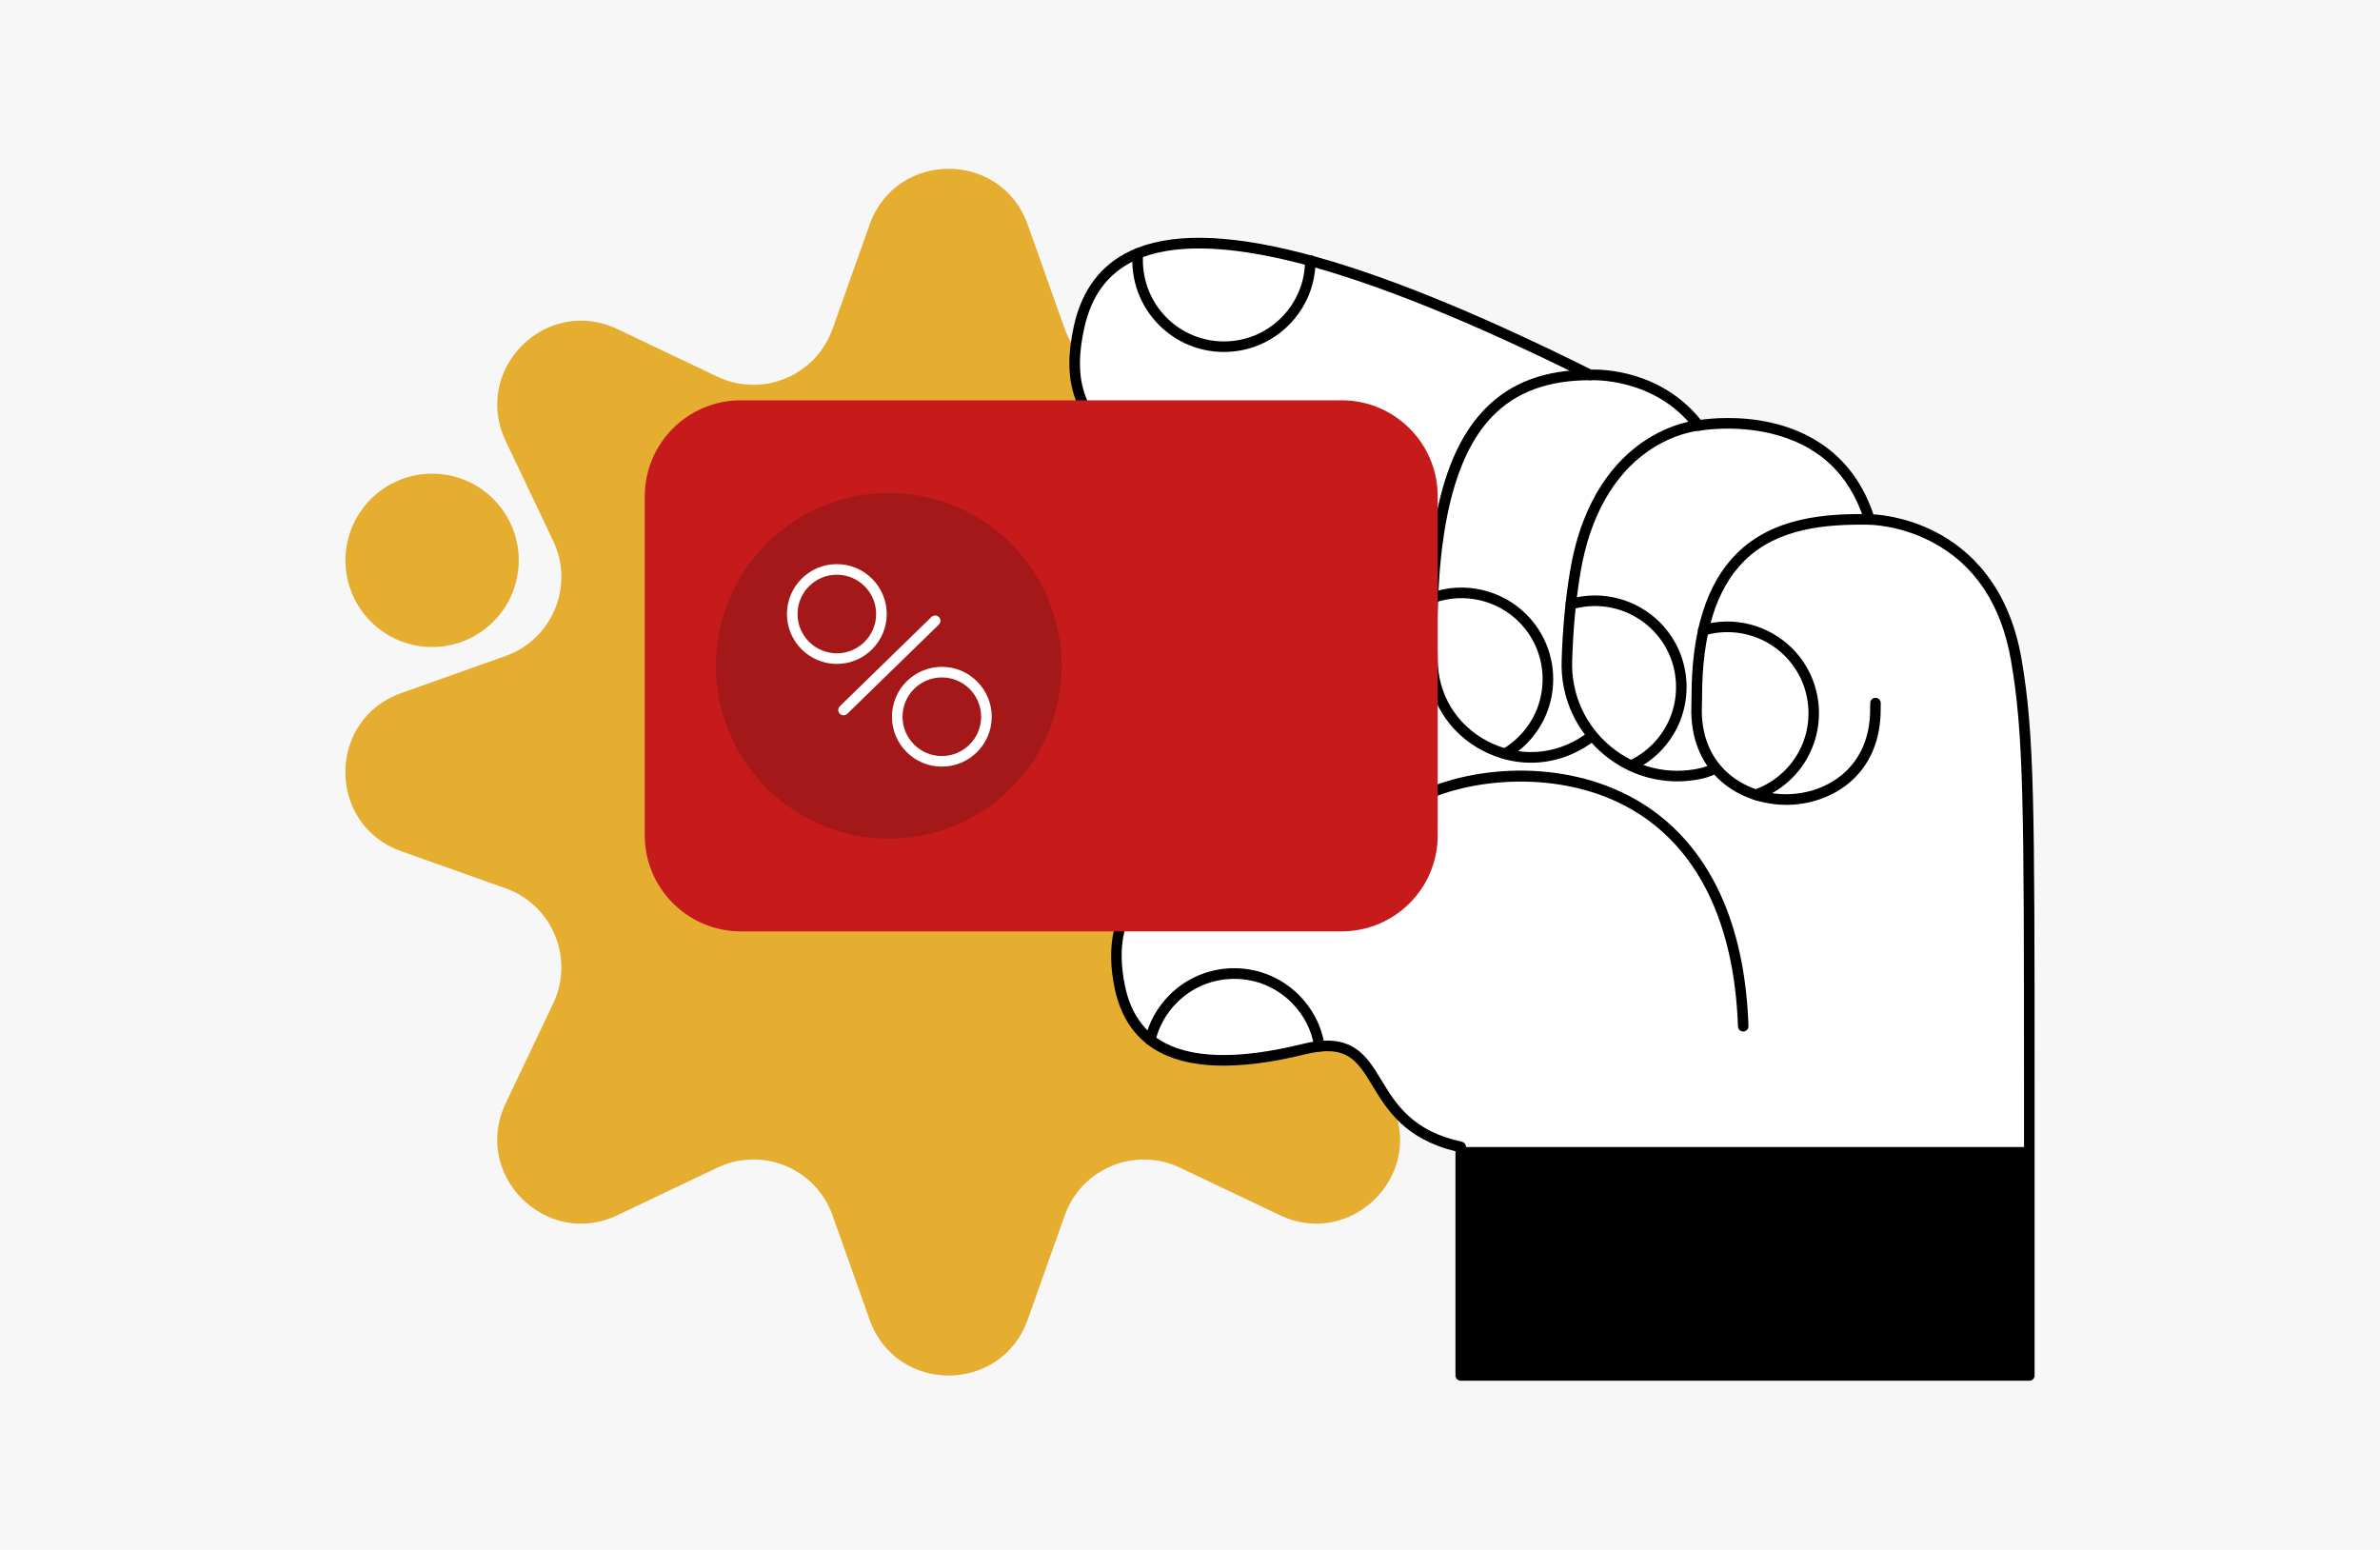 <?xml version="1.0" encoding="UTF-8"?>
<svg id="Camada_1" xmlns="http://www.w3.org/2000/svg" viewBox="0 0 384 250">
  <defs>
    <style>
      .cls-1 {
        fill: #fff;
      }

      .cls-2 {
        fill: #a41819;
      }

      .cls-3 {
        fill: #e5ae30;
      }

      .cls-4 {
        fill: #c71a1b;
      }

      .cls-5 {
        fill: #f7f7f7;
      }
    </style>
  </defs>
  <rect class="cls-5" x="-940.95" y="-16.5" width="1348.28" height="281.58"/>
  <g>
    <path class="cls-3" d="M241.4,111.82l-16.85-5.99c-7.55-2.69-11.13-11.32-7.69-18.56l7.68-16.15c5.47-11.5-6.53-23.5-18.03-18.03l-16.15,7.68c-7.24,3.44-15.87-.13-18.56-7.69l-5.99-16.85c-4.27-12-21.23-12-25.5,0l-5.99,16.85c-2.69,7.55-11.32,11.13-18.56,7.69l-16.15-7.68c-11.5-5.47-23.5,6.53-18.03,18.03l7.68,16.15c3.44,7.24-.13,15.87-7.69,18.56l-16.85,5.99c-12,4.27-12,21.23,0,25.5l16.85,5.99c7.55,2.69,11.13,11.32,7.69,18.56l-7.68,16.15c-5.47,11.5,6.53,23.5,18.03,18.03l16.15-7.68c7.24-3.44,15.87.13,18.56,7.69l5.99,16.85c4.27,12,21.23,12,25.5,0l5.99-16.85c2.69-7.55,11.32-11.13,18.56-7.69l16.15,7.68c11.5,5.47,23.5-6.53,18.03-18.03l-7.68-16.15c-3.44-7.24.13-15.87,7.69-18.56l16.85-5.99c12-4.27,12-21.23,0-25.5Z"/>
    <path class="cls-3" d="M69.72,76.42c-7.72,0-13.98,6.26-13.98,13.98s6.26,13.98,13.98,13.98,13.98-6.26,13.98-13.98-6.26-13.98-13.98-13.98Z"/>
  </g>
  <path class="cls-1" d="M327.41,185.05c-.03-52.48.13-65.73-2.12-78.66-3.93-22.6-23.68-22.59-23.68-22.59-5.98-19.22-27.59-15.16-27.59-15.16-6.83-8.86-17.47-8.15-17.47-8.15-51.97-25.92-78.01-27.73-82.46-7.79-3.89,17.45,8.14,22.46,37.51,33.34,16.86,6.24,16.71,9.96,15.82,25.82-.92,16.35-3.4,14.96-20.43,19.79-21.78,6.18-29.15,14.28-26.31,27.73,2.48,11.71,13.62,13.84,29.72,9.88,14.31-3.52,8.12,12.06,25.26,15.8v36.85h91.73v-36.85h0Z"/>
  <path d="M327.41,222.75h-91.73c-.47,0-.85-.38-.85-.85v-36.17c-8.2-2-11.07-6.74-13.39-10.56-2.46-4.06-4.09-6.74-10.81-5.09-10.99,2.71-19.21,2.43-24.41-.84-3.29-2.06-5.42-5.32-6.35-9.69-1.51-7.12-.15-12.79,4.13-17.35,4.3-4.57,11.53-8.19,22.78-11.38,1.94-.55,3.7-1.02,5.26-1.44,12.2-3.27,13.77-3.7,14.55-17.57.88-15.66,1.07-18.92-15.26-24.97-15.44-5.72-25.26-9.54-31.46-14.33-6.61-5.11-8.58-11.09-6.59-20,1.28-5.72,4.31-9.76,9.03-12,12.41-5.91,36.76.35,74.44,19.12,1.66-.05,11.12.01,17.65,8.1,1.52-.22,6.16-.72,11.38.46,5.72,1.29,13.17,4.91,16.48,14.79,1.54.09,5.66.56,10.13,2.89,5.12,2.66,11.67,8.36,13.76,20.38,2.11,12.12,2.11,24.09,2.12,68.63v10.18s0,36.85,0,36.85c0,.23-.09.44-.25.6-.16.16-.38.25-.6.25ZM236.53,221.05h90.03v-36s0-10.18,0-10.18c-.01-44.42-.02-56.36-2.1-68.33-1.58-9.1-5.91-15.54-12.86-19.16-5.18-2.69-9.92-2.72-9.97-2.72-.37,0-.7-.24-.82-.6-2.38-7.64-7.54-12.41-15.36-14.19-5.91-1.35-11.21-.39-11.26-.38-.32.06-.64-.06-.83-.32-6.45-8.38-16.64-7.83-16.74-7.82-.15,0-.3-.02-.44-.09-18.67-9.31-34.29-15.62-46.43-18.76-11.89-3.07-20.88-3.22-26.71-.45-4.27,2.03-6.92,5.58-8.09,10.83-3.66,16.4,6.64,21.12,36.98,32.35,17.51,6.48,17.27,10.76,16.37,26.66-.85,15.11-3.43,15.8-15.81,19.13-1.55.42-3.31.89-5.24,1.43-10.78,3.06-17.98,6.63-22,10.9-3.93,4.18-5.11,9.21-3.71,15.83.82,3.9,2.7,6.79,5.58,8.6,4.8,3.01,12.57,3.22,23.09.63,7.94-1.96,10.24,1.84,12.68,5.86,2.33,3.84,4.97,8.19,12.97,9.93.39.09.67.43.67.83v36Z"/>
  <path d="M288.18,129.84c-.06,0-.13,0-.19,0-7.17-.08-14.96-4.79-15.11-14.94,0-.48,0-.95.02-1.41.01-.36.02-.71.02-1.05-.02-10.57,2.45-18.36,7.32-23.18,5.84-5.76,14.09-6.43,21.38-6.32.47,0,.85.39.84.87,0,.47-.38.85-.87.84-6.94-.1-14.76.5-20.15,5.83-4.54,4.48-6.83,11.87-6.82,21.96,0,.36-.01.73-.02,1.11-.01.44-.03.89-.02,1.33.13,9,7.05,13.18,13.42,13.25,6.36.07,13.38-3.95,13.72-12.94.02-.6.03-1.19.03-1.76,0-.47.38-.85.85-.85s.85.38.85.85c0,.59-.01,1.21-.03,1.83-.38,10.05-8.13,14.59-15.25,14.59Z"/>
  <path d="M270.63,126.06c-4.26,0-8.41-1.48-11.8-4.28-4.54-3.75-7.05-9.28-6.87-15.15.16-5.23.62-10.16,1.39-14.66,2-11.8,7.46-17.75,11.69-20.65,4.62-3.18,8.75-3.52,8.92-3.53.47-.03.88.32.91.79.03.47-.32.88-.79.91-.04,0-3.91.34-8.16,3.29-5.63,3.91-9.4,10.64-10.9,19.47-.75,4.42-1.21,9.27-1.36,14.42-.16,5.35,2.12,10.37,6.25,13.79,4.06,3.35,9.3,4.62,14.39,3.48.58-.13,1.32-.4,2.09-.76.43-.2.94-.02,1.14.41.2.43.02.94-.41,1.14-.88.41-1.75.73-2.45.88-1.35.3-2.71.45-4.05.45Z"/>
  <path d="M247.01,123.05c-2.65,0-5.32-.65-7.82-1.96-5.56-2.92-8.9-8.4-8.94-14.67-.49-20.57,2.49-33.44,9.37-40.48,4.14-4.24,9.68-6.3,16.94-6.3.47,0,.85.38.85.85s-.38.85-.85.85c-6.78,0-11.92,1.89-15.72,5.78-6.45,6.6-9.35,19.44-8.88,39.25.03,5.66,3.03,10.58,8.03,13.2,5.02,2.63,10.8,2.3,15.48-.89l.61-.42c.39-.27.92-.17,1.19.22.27.39.17.92-.22,1.19l-.61.42c-2.88,1.96-6.13,2.96-9.41,2.96Z"/>
  <path d="M281.26,166.41c-.46,0-.84-.36-.85-.82-.58-16.8-6.55-28.93-17.27-35.07-11.26-6.46-26.26-5.13-34.64-.61-.41.22-.93.07-1.16-.35-.22-.41-.07-.93.35-1.16,9.01-4.86,24.38-6.21,36.3.63,7.85,4.5,17.36,14.48,18.12,36.5.02.47-.35.87-.82.88-.01,0-.02,0-.03,0Z"/>
  <rect x="235.67" y="185.05" width="91.73" height="36.85"/>
  <path d="M212.9,169.66c-.41,0-.78-.3-.84-.72-.43-2.74-1.7-5.22-3.67-7.19-2.47-2.47-5.75-3.83-9.25-3.83s-6.78,1.36-9.25,3.83c-1.72,1.72-2.92,3.87-3.48,6.22-.11.46-.57.74-1.03.63-.46-.11-.74-.57-.63-1.03.63-2.66,1.99-5.09,3.93-7.04,2.79-2.79,6.51-4.33,10.45-4.33s7.66,1.54,10.45,4.33c2.22,2.22,3.66,5.03,4.15,8.13.07.47-.24.9-.71.98-.05,0-.09.01-.13.01Z"/>
  <path d="M197.47,56.78c-3.95,0-7.66-1.54-10.45-4.33-3.07-3.07-4.63-7.3-4.28-11.63.04-.47.45-.82.92-.78.47.04.82.45.78.92-.3,3.83,1.08,7.57,3.79,10.29,2.47,2.47,5.75,3.83,9.25,3.83s6.78-1.36,9.25-3.83c2.47-2.47,3.83-5.75,3.83-9.25,0-.47.38-.85.85-.85s.85.38.85.85c0,3.95-1.54,7.66-4.33,10.45-2.79,2.79-6.51,4.33-10.45,4.33Z"/>
  <path d="M263.19,124.36c-.32,0-.63-.18-.78-.5-.2-.43-.01-.94.42-1.13,1.39-.64,2.66-1.53,3.76-2.63,2.47-2.47,3.83-5.75,3.83-9.25s-1.36-6.78-3.83-9.25c-3.37-3.37-8.32-4.64-12.9-3.31-.45.13-.93-.13-1.06-.58-.13-.45.13-.93.58-1.06,5.18-1.5,10.77-.07,14.59,3.74,5.76,5.76,5.76,15.14,0,20.91-1.24,1.24-2.67,2.24-4.25,2.97-.12.05-.24.08-.36.08Z"/>
  <path d="M242.84,122.46c-.29,0-.58-.15-.74-.42-.24-.41-.1-.93.31-1.17.96-.56,1.86-1.25,2.65-2.05,2.47-2.47,3.83-5.75,3.83-9.25s-1.36-6.78-3.83-9.25c-3.54-3.54-8.88-4.75-13.61-3.08-.44.16-.93-.08-1.09-.52-.16-.44.08-.93.52-1.09,5.34-1.89,11.38-.52,15.39,3.49,2.79,2.79,4.33,6.51,4.33,10.45s-1.54,7.66-4.33,10.45c-.9.9-1.91,1.68-3,2.32-.14.08-.28.12-.43.12Z"/>
  <path class="cls-4" d="M119.53,64.58h96.94c8.56,0,15.5,6.95,15.5,15.5v54.68c0,8.56-6.95,15.5-15.5,15.5h-96.94c-8.56,0-15.5-6.95-15.5-15.5v-54.68c0-8.56,6.95-15.5,15.5-15.5Z"/>
  <g>
    <circle class="cls-2" cx="143.41" cy="107.42" r="27.89" transform="translate(-33.96 132.87) rotate(-45)"/>
    <g>
      <g>
        <path class="cls-1" d="M135.02,107.11c-4.44,0-8.05-3.61-8.05-8.05s3.61-8.05,8.05-8.05,8.05,3.61,8.05,8.05-3.61,8.05-8.05,8.05ZM135.02,92.72c-3.5,0-6.34,2.84-6.34,6.34s2.85,6.34,6.34,6.34,6.34-2.84,6.34-6.34-2.84-6.34-6.34-6.34Z"/>
        <path class="cls-1" d="M151.96,123.68c-4.44,0-8.05-3.61-8.05-8.05s3.61-8.05,8.05-8.05,8.05,3.61,8.05,8.05-3.61,8.05-8.05,8.05ZM151.96,109.29c-3.5,0-6.34,2.84-6.34,6.34s2.84,6.34,6.34,6.34,6.34-2.84,6.34-6.34-2.84-6.34-6.34-6.34Z"/>
      </g>
      <path class="cls-1" d="M136.1,115.4c-.22,0-.44-.09-.61-.26-.33-.34-.32-.88.02-1.21l14.77-14.39c.34-.33.88-.32,1.21.02.33.34.32.88-.02,1.21l-14.77,14.39c-.17.16-.38.24-.6.24Z"/>
    </g>
  </g>
  <path d="M283.28,129.08c-.35,0-.68-.22-.81-.57-.15-.45.08-.93.53-1.09,1.88-.65,3.54-1.7,4.96-3.11,2.47-2.47,3.83-5.75,3.83-9.25s-1.36-6.78-3.83-9.25c-3.37-3.37-8.32-4.64-12.91-3.31-.45.13-.93-.13-1.06-.58-.13-.45.13-.93.58-1.06,5.18-1.51,10.77-.07,14.59,3.74,5.76,5.76,5.76,15.14,0,20.91-1.6,1.6-3.49,2.78-5.61,3.52-.09.03-.19.05-.28.05Z"/>
</svg>